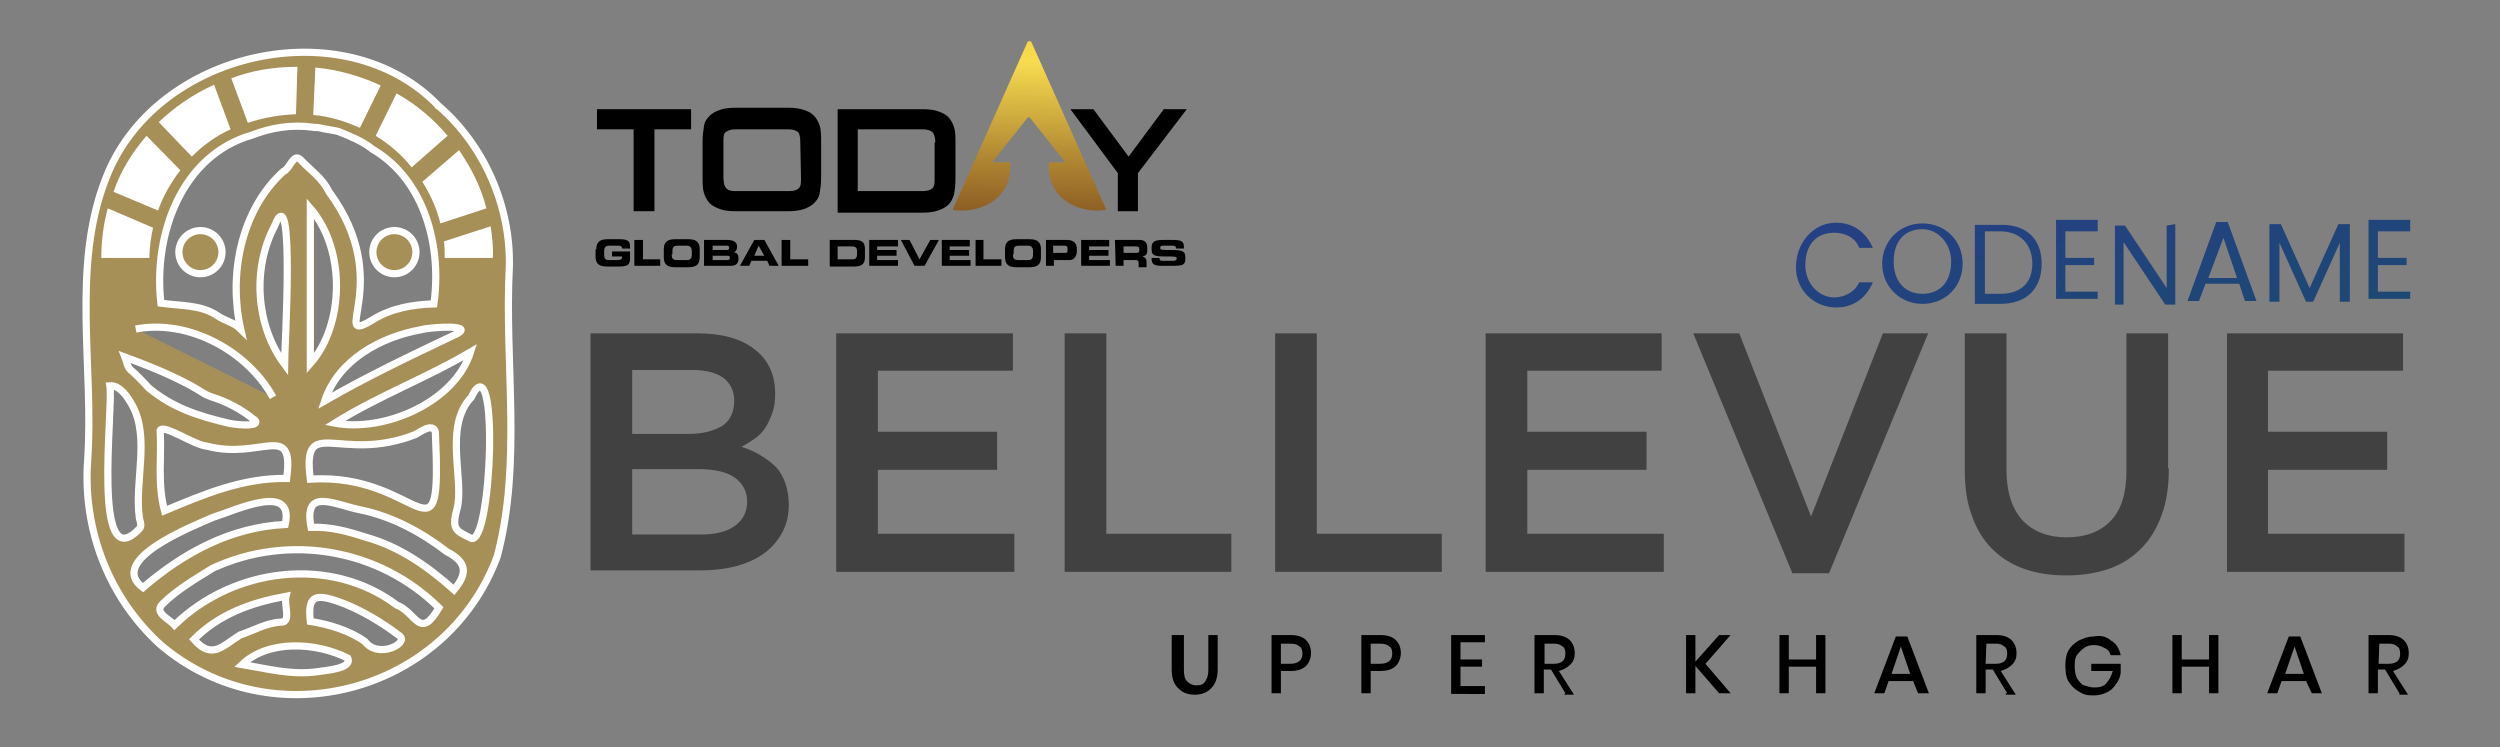 <?xml version="1.0" encoding="utf-8"?>
<!-- Generator: Adobe Illustrator 25.4.1, SVG Export Plug-In . SVG Version: 6.00 Build 0)  -->
<svg version="1.1" id="Layer_1" xmlns="http://www.w3.org/2000/svg" xmlns:xlink="http://www.w3.org/1999/xlink" x="0px" y="0px"
	 viewBox="0 0 348 104" style="enable-background:new 0 0 348 104;" xml:space="preserve">
<rect x="0" y="0" width="348" height="104" fill="#808080" stroke="none"/>
<style type="text/css">
	
		.st0{clip-path:url(#SVGID_00000061470114449144138530000006951332852725095097_);fill:url(#SVGID_00000147185141490997814570000007985173279463308163_);}
	.st1{display:none;}
	.st2{display:inline;fill:url(#SVGID_00000036971951883032731500000002529581922159553439_);}
	.st3{display:inline;fill:url(#SVGID_00000170236406624941811790000001016030284279546267_);}
	.st4{display:inline;fill:url(#SVGID_00000134225461399205962240000012520888939672856226_);}
	.st5{fill:url(#SVGID_00000000181042146707700220000006302345988791483793_);}
	.st6{fill:url(#SVGID_00000051374397048532695400000018310710449246784674_);}
	.st7{fill:url(#SVGID_00000072999119808535644330000003723006792665014162_);}
	.st8{fill:url(#SVGID_00000022528134848584756090000007550840151055809167_);}
	.st9{fill:url(#SVGID_00000153663804269960783160000005226343640969841854_);}
	.st10{fill:url(#SVGID_00000011743743059101647140000011164369232817356937_);}
	.st11{fill:url(#SVGID_00000137121485790667388250000004984835525477041593_);}
	.st12{fill:url(#SVGID_00000152241316705272106730000015799929947675026861_);}
	.st13{display:inline;fill:url(#SVGID_00000037690208749318583440000006783709189977032872_);}
	.st14{enable-background:new    ;}
	.st15{fill:#A79058;stroke:#FFFFFF;stroke-miterlimit:10;}
	.st16{fill:#414141;}
	.st17{fill:#FFFFFF;}
</style>
<g>
	<g>
		<g>
			<g>
				<g>
					<defs>
						<path id="SVGID_1_" d="M143.6,5.8l-0.1-0.1l-0.1,0.1l-0.1-0.1l-0.1,0.1l-0.1-0.1l-10.5,23.5c3.1,0.6,8.4-1,8-6.6h-2.5l5-6.3
							l0.1,0.1l0.1-0.1l5,6.3H146c-0.3,5.6,4.9,7.2,8,6.6L143.5,5.7L143.6,5.8z"/>
					</defs>
					<clipPath id="SVGID_00000155125975019892858790000014682139427533645958_">
						<use xlink:href="#SVGID_1_"  style="overflow:visible;"/>
					</clipPath>
					
						<linearGradient id="SVGID_00000126316476617279514410000003646194836564889522_" gradientUnits="userSpaceOnUse" x1="-2027.324" y1="-429.341" x2="-2026.92" y2="-429.341" gradientTransform="matrix(1.621 -92.06 92.06 1.621 42954.723 -185904.531)">
						<stop  offset="0" style="stop-color:#7B481D"/>
						<stop  offset="0.116" style="stop-color:#8B5B23"/>
						<stop  offset="0.351" style="stop-color:#B48C34"/>
						<stop  offset="0.682" style="stop-color:#F6DA4E"/>
						<stop  offset="0.69" style="stop-color:#F8DC4F"/>
						<stop  offset="1" style="stop-color:#EAC82C"/>
					</linearGradient>
					
						<polygon style="clip-path:url(#SVGID_00000155125975019892858790000014682139427533645958_);fill:url(#SVGID_00000126316476617279514410000003646194836564889522_);" points="
						132.5,29.8 132.9,5.4 154.4,5.7 154,30.2 					"/>
				</g>
			</g>
		</g>
	</g>
	<polygon points="83.1,15.2 83.1,18 88.2,18 88.2,29.4 91.1,29.4 91.1,18 96.2,18 96.2,15.2 	"/>
	<path d="M111.4,19.8L111.4,19.8c0-0.7-0.1-1.2-0.3-1.4c-0.2-0.2-0.7-0.4-1.3-0.4h-7.5c-0.6,0-1,0.2-1.3,0.4
		c-0.3,0.2-0.3,0.8-0.3,1.4v5c0,0.3,0.1,0.7,0.1,0.9c0.1,0.2,0.2,0.4,0.3,0.5c0.2,0.2,0.3,0.3,0.5,0.3c0.2,0.1,0.5,0.1,0.8,0.1h7.5
		c0.7,0,1.1-0.2,1.3-0.4c0.3-0.3,0.3-0.8,0.3-1.4L111.4,19.8L111.4,19.8z M102.3,29.4c-0.8,0-1.6-0.1-2.1-0.3
		c-0.5-0.2-1-0.4-1.4-0.8c-0.3-0.3-0.6-0.8-0.8-1.4c-0.2-0.6-0.2-1.4-0.2-2.2v-5c0-0.8,0.1-1.6,0.2-2.2s0.4-1,0.8-1.4
		c0.3-0.3,0.8-0.6,1.4-0.8c0.5-0.2,1.3-0.3,2.1-0.3h7.5c0.8,0,1.5,0.1,2.1,0.3c0.6,0.2,1,0.4,1.4,0.8c0.3,0.3,0.6,0.8,0.8,1.4
		s0.2,1.4,0.2,2.2v5c0,0.9-0.1,1.6-0.2,2.2s-0.4,1-0.8,1.4c-0.3,0.3-0.8,0.6-1.4,0.8c-0.6,0.2-1.3,0.3-2.1,0.3H102.3z"/>
	<path d="M130.2,19.8L130.2,19.8c0-0.7-0.2-1.2-0.4-1.4c-0.2-0.2-0.7-0.4-1.3-0.4h-9.1v8.6h9.1c0.7,0,1.1-0.2,1.3-0.4
		c0.3-0.3,0.3-0.8,0.3-1.4V19.8L130.2,19.8z M116.6,29.4V15.2h11.9c0.8,0,1.6,0.1,2.1,0.3c0.6,0.2,1,0.4,1.4,0.8
		c0.3,0.3,0.6,0.8,0.8,1.4c0.2,0.6,0.2,1.3,0.2,2.2v5c0,0.9-0.1,1.6-0.2,2.2c-0.2,0.6-0.4,1-0.8,1.4c-0.3,0.3-0.8,0.6-1.4,0.8
		s-1.3,0.3-2.1,0.3h-11.9V29.4z"/>
	<polygon points="155.6,29.4 155.6,24.1 149,15.2 152.2,15.2 157.1,21.8 162,15.2 165.2,15.2 158.4,24.1 158.4,29.4 	"/>
	<path d="M83,34.7c0-1.1,0.6-1.4,1.6-1.4h1.7c1.3,0,1.4,0.4,1.4,1.2v0.1h-1.1c0-0.3-0.2-0.4-0.5-0.4h-1.3c-0.5,0-0.7,0.2-0.7,0.8
		v0.4c0,0.7,0.2,0.8,0.7,0.8h1.2c0.3,0,0.6-0.1,0.6-0.4v-0.1h-1.4V35h2.5v1c0,1-0.5,1.1-1.8,1.1h-1.4c-1,0-1.6-0.3-1.6-1.4V34.7
		L83,34.7z"/>
	<polygon points="88.3,33.4 89.5,33.4 89.5,36.1 91.9,36.1 91.9,37 88.3,37 	"/>
	<path d="M93.5,35.4L93.5,35.4c0,0.5,0.1,0.8,0.7,0.8h1.4c0.5,0,0.7-0.2,0.7-0.8V35c0-0.4-0.1-0.8-0.7-0.8h-1.3
		c-0.6,0-0.7,0.3-0.7,0.8V35.4z M92.4,34.7c0-1.1,0.6-1.4,1.6-1.4h1.8c1,0,1.6,0.3,1.6,1.4v1.1c0,1.1-0.6,1.4-1.6,1.4H94
		c-1,0-1.6-0.3-1.6-1.4V34.7z"/>
	<path d="M99.2,36.2L99.2,36.2h2c0.3,0,0.4-0.1,0.4-0.3c0-0.3-0.2-0.3-0.4-0.3h-2V36.2z M99.2,34.8L99.2,34.8h2
		c0.2,0,0.3-0.1,0.3-0.3c0-0.2-0.1-0.3-0.3-0.3h-2V34.8z M98,33.4h3.2c0.9,0,1.4,0.3,1.4,0.9s-0.3,0.8-0.5,0.8l0,0
		c0.5,0.1,0.7,0.3,0.7,0.9c0,0.8-0.5,1-1.1,1H98V33.4z"/>
	<path d="M105,35.6L105,35.6h1.4l-0.8-1.4L105,35.6z M105,33.4h1.4l2,3.6h-1.3l-0.3-0.7h-2.2l-0.3,0.7H103L105,33.4z"/>
	<polygon points="108.8,33.4 110,33.4 110,36.1 112.5,36.1 112.5,37 108.8,37 	"/>
	<path d="M116.6,36.1L116.6,36.1h2c0.5,0,0.7-0.2,0.7-0.7V35c0-0.5-0.2-0.7-0.7-0.7h-2V36.1z M115.5,33.4h3.4c1.1,0,1.5,0.3,1.5,1.3
		v1.1c0,0.9-0.4,1.3-1.5,1.3h-3.4V33.4z"/>
	<polygon points="121,33.4 125,33.4 125,34.3 122.1,34.3 122.1,34.8 124.8,34.8 124.8,35.6 122.1,35.6 122.1,36.2 125,36.2 125,37 
		121,37 	"/>
	<polygon points="125.4,33.4 126.6,33.4 128,36.1 129.5,33.4 130.7,33.4 128.7,37 127.3,37 	"/>
	<polygon points="131.1,33.4 135,33.4 135,34.3 132.2,34.3 132.2,34.8 134.9,34.8 134.9,35.6 132.2,35.6 132.2,36.2 135.1,36.2 
		135.1,37 131.1,37 	"/>
	<polygon points="135.8,33.4 136.9,33.4 136.9,36.1 139.4,36.1 139.4,37 135.8,37 	"/>
	<path d="M141,35.4L141,35.4c0,0.5,0.1,0.8,0.7,0.8h1.4c0.5,0,0.7-0.2,0.7-0.8V35c0-0.4-0.1-0.8-0.7-0.8h-1.3
		c-0.6,0-0.7,0.3-0.7,0.8V35.4L141,35.4z M139.9,34.7c0-1.1,0.6-1.4,1.6-1.4h1.8c1,0,1.6,0.3,1.6,1.4v1.1c0,1.1-0.6,1.4-1.6,1.4
		h-1.8c-1,0-1.6-0.3-1.6-1.4V34.7z"/>
	<path d="M146.6,35.2L146.6,35.2h1.7c0.3,0,0.3-0.2,0.3-0.4v-0.2c0-0.3-0.1-0.4-0.4-0.4h-1.6V35.2z M145.5,33.4h3
		c1,0,1.4,0.5,1.4,1.3v0.3c0,0.5-0.3,1.2-1,1.2h-2.2V37h-1.1V33.4L145.5,33.4z"/>
	<polygon points="150.5,33.4 154.4,33.4 154.4,34.3 151.6,34.3 151.6,34.8 154.3,34.8 154.3,35.6 151.6,35.6 151.6,36.2 154.5,36.2 
		154.5,37 150.5,37 	"/>
	<path d="M156.3,35.2L156.3,35.2h1.9c0.3,0,0.4-0.1,0.4-0.4v-0.1c0-0.3-0.2-0.4-0.5-0.4h-1.7V35.2z M155.2,33.4h3.4
		c0.8,0,1.1,0.4,1.1,1.1v0.3c0,0.5-0.1,0.8-0.7,0.9l0,0c0.3,0.1,0.6,0.2,0.6,0.8v0.7h-1.1v-0.5c0-0.4-0.1-0.5-0.4-0.5h-1.7V37h-1.1
		L155.2,33.4L155.2,33.4z"/>
	<path d="M160.3,35.9h1.1c0,0.4,0.2,0.4,0.5,0.4h1.4c0.3,0,0.5-0.1,0.5-0.3c0-0.3-0.2-0.3-1.6-0.3c-1.7,0-1.9-0.2-1.9-1.1
		c0-0.7,0.1-1.2,1.5-1.2h1.6c1.3,0,1.4,0.4,1.4,1.1v0.1h-1.1c0-0.3-0.1-0.4-0.5-0.4h-1.3c-0.3,0-0.4,0.1-0.4,0.3
		c0,0.3,0.2,0.3,1.4,0.3c1.7,0,2.1,0.1,2.1,1.1c0,1-0.3,1.1-1.9,1.1h-1.4c-1,0-1.4-0.2-1.4-1L160.3,35.9L160.3,35.9z"/>
</g>
<g class="st1">
	
		<linearGradient id="SVGID_00000014607150433085869230000004625897460896549793_" gradientUnits="userSpaceOnUse" x1="150.895" y1="716.944" x2="162.324" y2="770.373" gradientTransform="matrix(1 0 0 1 0 -706)">
		<stop  offset="0" style="stop-color:#2B3990"/>
		<stop  offset="1" style="stop-color:#005938"/>
	</linearGradient>
	<path style="display:inline;fill:url(#SVGID_00000014607150433085869230000004625897460896549793_);" d="M156.8,49.7
		c-6.2,0-11.3-4.7-11.3-11.3s5.1-11.2,11.3-11.2S168,31.8,168,38.4S163,49.7,156.8,49.7z M156.8,43.3c2.8,0,4.3-2,4.3-4.9
		c0-3-1.5-4.9-4.3-4.9s-4.3,1.9-4.3,4.9C152.5,41.4,154,43.3,156.8,43.3z"/>
	
		<linearGradient id="SVGID_00000141419902191999797980000002246189546546949809_" gradientUnits="userSpaceOnUse" x1="173.765" y1="712.052" x2="185.194" y2="765.481" gradientTransform="matrix(1 0 0 1 0 -706)">
		<stop  offset="0" style="stop-color:#2B3990"/>
		<stop  offset="1" style="stop-color:#006838"/>
	</linearGradient>
	<path style="display:inline;fill:url(#SVGID_00000141419902191999797980000002246189546546949809_);" d="M180.5,43.8l-3.3,5.7h-7.8
		l7.2-11.3L169,27.6h8.1l3.9,5.5l3.2-5.5h7.8l-7.1,11.1l7.7,10.8h-8.1L180.5,43.8z"/>
	
		<linearGradient id="SVGID_00000092432217646827830280000005912425753762925720_" gradientUnits="userSpaceOnUse" x1="198.19" y1="706.828" x2="209.618" y2="760.256" gradientTransform="matrix(1 0 0 1 0 -706)">
		<stop  offset="0" style="stop-color:#2B3990"/>
		<stop  offset="1" style="stop-color:#006838"/>
	</linearGradient>
	<path style="display:inline;fill:url(#SVGID_00000092432217646827830280000005912425753762925720_);" d="M192.6,27.6h7.9l3.5,7.8
		l3.5-7.8h7.7l-7.9,15.3v6.7h-6.9v-6.7L192.6,27.6z"/>
</g>
<g>
	
		<linearGradient id="SVGID_00000121249067287870161450000005251263689246170778_" gradientUnits="userSpaceOnUse" x1="250.131" y1="717.929" x2="280.141" y2="858.225" gradientTransform="matrix(1 0 0 1 0 -706)">
		<stop  offset="0" style="stop-color:#2B3990"/>
		<stop  offset="1" style="stop-color:#006838"/>
	</linearGradient>
	<path style="fill:url(#SVGID_00000121249067287870161450000005251263689246170778_);" d="M255.6,31c2.4,0,4.2,1.4,5.1,3.5h-1.9
		c-0.5-1.4-1.9-2.1-3.5-2.1c-2.4,0-4,1.6-4,4.5c0,2.6,1.9,4.5,4,4.5c1.6,0,3-0.9,3.5-2.1h1.9c-0.9,2.1-2.6,3.5-5.1,3.5
		c-3.1,0-5.6-2.4-5.6-5.6C250,33.8,252.4,31,255.6,31z"/>
	
		<linearGradient id="SVGID_00000091723271112191419050000009020495687599225497_" gradientUnits="userSpaceOnUse" x1="261.775" y1="715.439" x2="291.785" y2="855.734" gradientTransform="matrix(1 0 0 1 0 -706)">
		<stop  offset="0" style="stop-color:#2B3990"/>
		<stop  offset="1" style="stop-color:#006838"/>
	</linearGradient>
	<path style="fill:url(#SVGID_00000091723271112191419050000009020495687599225497_);" d="M267.6,42.3c-3.1,0-5.6-2.4-5.6-5.6
		c0-3.1,2.4-5.6,5.6-5.6s5.6,2.4,5.6,5.6C273.2,39.9,270.8,42.3,267.6,42.3z M267.6,40.9c2.4,0,4-1.6,4-4.5c0-2.6-1.9-4.5-4-4.5
		c-2.4,0-4,1.6-4,4.5S265.3,40.9,267.6,40.9z"/>
	
		<linearGradient id="SVGID_00000018210856596441680800000017109663777736329125_" gradientUnits="userSpaceOnUse" x1="272.713" y1="713.099" x2="302.723" y2="853.394" gradientTransform="matrix(1 0 0 1 0 -706)">
		<stop  offset="0" style="stop-color:#2B3990"/>
		<stop  offset="1" style="stop-color:#006838"/>
	</linearGradient>
	<path style="fill:url(#SVGID_00000018210856596441680800000017109663777736329125_);" d="M284.2,36.7c0,3.5-2.1,5.6-5.8,5.6h-3.5
		v-11h3.5C282.1,31.2,284.2,33.3,284.2,36.7z M278.4,40.9c3,0,4.5-1.6,4.5-4.2c0-2.6-1.6-4.5-4.5-4.5h-2.1v8.7H278.4z"/>
	
		<linearGradient id="SVGID_00000007388531834729708210000012274518884710708130_" gradientUnits="userSpaceOnUse" x1="282.498" y1="711.006" x2="312.507" y2="851.301" gradientTransform="matrix(1 0 0 1 0 -706)">
		<stop  offset="0" style="stop-color:#2B3990"/>
		<stop  offset="1" style="stop-color:#006838"/>
	</linearGradient>
	<path style="fill:url(#SVGID_00000007388531834729708210000012274518884710708130_);" d="M292,32.2h-4.5v3.7h4v1h-4v3.7h4.5v1h-5.8
		v-11h5.8V32.2z"/>
	
		<linearGradient id="SVGID_00000011020993432255332910000013702814544846971016_" gradientUnits="userSpaceOnUse" x1="291.463" y1="709.088" x2="321.472" y2="849.384" gradientTransform="matrix(1 0 0 1 0 -706)">
		<stop  offset="0" style="stop-color:#2B3990"/>
		<stop  offset="1" style="stop-color:#006838"/>
	</linearGradient>
	<path style="fill:url(#SVGID_00000011020993432255332910000013702814544846971016_);" d="M302.8,31.2v11.2h-1.4l-5.8-8.7v8.7h-1.2
		v-11h1.4l5.8,8.7v-8.7L302.8,31.2z"/>
	
		<linearGradient id="SVGID_00000004534107301811201650000015960952297220123569_" gradientUnits="userSpaceOnUse" x1="300.65" y1="707.123" x2="330.659" y2="847.418" gradientTransform="matrix(1 0 0 1 0 -706)">
		<stop  offset="0" style="stop-color:#2B3990"/>
		<stop  offset="1" style="stop-color:#006838"/>
	</linearGradient>
	<path style="fill:url(#SVGID_00000004534107301811201650000015960952297220123569_);" d="M311.7,39.5H307l-0.9,2.4h-1.6l4-11h1.6
		l4,11h-1.6L311.7,39.5z M309.5,33.1l-2.1,5.6h4L309.5,33.1z"/>
	
		<linearGradient id="SVGID_00000094613772860612223360000009658832132720212893_" gradientUnits="userSpaceOnUse" x1="313.347" y1="704.407" x2="343.357" y2="844.702" gradientTransform="matrix(1 0 0 1 0 -706)">
		<stop  offset="0" style="stop-color:#2B3990"/>
		<stop  offset="1" style="stop-color:#006838"/>
	</linearGradient>
	<path style="fill:url(#SVGID_00000094613772860612223360000009658832132720212893_);" d="M315.9,31.2h1.6l4,8.9l4-8.9h1.6V42h-1.4
		v-8.2L322,42h-1l-3.7-8.2V42h-1.4L315.9,31.2L315.9,31.2z"/>
	
		<linearGradient id="SVGID_00000013184654123061418710000003414448519346661544_" gradientUnits="userSpaceOnUse" x1="324.027" y1="702.123" x2="354.037" y2="842.418" gradientTransform="matrix(1 0 0 1 0 -706)">
		<stop  offset="0" style="stop-color:#2B3990"/>
		<stop  offset="1" style="stop-color:#006838"/>
	</linearGradient>
	<path style="fill:url(#SVGID_00000013184654123061418710000003414448519346661544_);" d="M335.5,32.2h-4.5v3.7h4v1h-4v3.7h4.5v1
		h-5.8v-11h5.8V32.2z"/>
</g>
<g class="st1">
	
		<linearGradient id="SVGID_00000178888899601720639850000015215357017149077661_" gradientUnits="userSpaceOnUse" x1="214.451" y1="703.349" x2="225.88" y2="756.778" gradientTransform="matrix(1 0 0 1 0 -706)">
		<stop  offset="0" style="stop-color:#2B3990"/>
		<stop  offset="1" style="stop-color:#006838"/>
	</linearGradient>
	<path style="display:inline;fill:url(#SVGID_00000178888899601720639850000015215357017149077661_);" d="M251,74h-50v-9.9
		l23.6-25.2c1.8-1.9,3.3-3.7,4.5-5.3s2.2-3.1,3-4.4c0.8-1.3,1.3-2.6,1.6-3.7c0.3-1.2,0.5-2.3,0.5-3.3c0-3.2-0.8-5.8-2.5-7.6
		c-1.6-1.9-4-2.8-7-2.8c-1.7,0-3.2,0.3-4.5,0.9s-2.4,1.5-3.3,2.6s-1.6,2.4-2,3.9c-0.5,1.5-0.7,3.1-0.7,4.9h-14.5
		c0-3.3,0.6-6.4,1.8-9.3c1.2-2.9,2.9-5.4,5.1-7.6s4.9-3.9,8-5.2c2.9-1.4,6.4-2,10.3-2c3.8,0,7.2,0.5,10.2,1.4c3,1,5.4,2.3,7.4,4.1
		s3.5,3.9,4.6,6.5c1,2.6,1.6,5.5,1.6,8.7c0,2.4-0.4,4.8-1.2,7.1c-0.8,2.3-1.9,4.5-3.3,6.8s-3.1,4.6-5.1,6.9c-2,2.3-4.2,4.7-6.6,7.2
		l-12.9,13.6H251V74z"/>
</g>
<g class="st14">
	<path d="M164.8,88.4v4.8c0,0.7,0.1,1.3,0.4,1.6s0.7,0.6,1.3,0.6c0.6,0,1-0.1,1.3-0.6s0.4-0.9,0.4-1.6v-4.8h1.3v4.8
		c0,1.1-0.3,2-0.9,2.6c-0.6,0.6-1.3,0.9-2.3,0.9c-1,0-1.7-0.3-2.3-0.9c-0.6-0.6-0.9-1.4-0.9-2.6v-4.8H164.8z"/>
	<path d="M178.3,93.4v3.1H177v-8.1h2.7c1,0,1.7,0.3,2.1,0.7s0.7,1,0.7,1.8c0,0.7-0.3,1.4-0.7,1.8s-1.1,0.7-2.1,0.7h-1.4V93.4z
		 M181.3,91c0-0.4-0.1-0.9-0.4-1c-0.3-0.3-0.7-0.4-1.3-0.4h-1.3v2.8h1.3C180.7,92.4,181.3,91.9,181.3,91z"/>
	<path d="M190.8,93.4v3.1h-1.3v-8.1h2.7c1,0,1.7,0.3,2.1,0.7s0.7,1,0.7,1.8c0,0.7-0.3,1.4-0.7,1.8s-1.1,0.7-2.1,0.7h-1.4V93.4z
		 M193.8,91c0-0.4-0.1-0.9-0.4-1c-0.3-0.3-0.7-0.4-1.3-0.4h-1.3v2.8h1.3C193.2,92.4,193.8,91.9,193.8,91z"/>
	<path d="M203.3,89.4v2.4h3v1h-3v2.7h3.4v1.1H202v-8.2h4.7v1C206.7,89.4,203.3,89.4,203.3,89.4z"/>
	<path d="M217.9,96.5l-2-3.3h-1v3.3h-1.3v-8.1h2.8c1,0,1.7,0.3,2.1,0.7s0.7,1,0.7,1.8c0,0.6-0.1,1.1-0.6,1.6
		c-0.4,0.4-0.9,0.7-1.6,0.9l2.1,3.3h-1.4L217.9,96.5L217.9,96.5z M214.9,92.4h1.4c1,0,1.6-0.4,1.6-1.4c0-0.4-0.1-0.9-0.4-1
		c-0.3-0.3-0.7-0.4-1.1-0.4h-1.4V92.4z"/>
	<path d="M237.4,92.4l3.5,4.1h-1.6l-3.3-3.8v3.8h-1.3v-8.1h1.3v3.7l3.3-3.7h1.6L237.4,92.4z"/>
	<path d="M254.1,88.4v8.1h-1.3v-3.7H249v3.7h-1.3v-8.1h1.3v3.4h3.8v-3.4H254.1z"/>
	<path d="M266.3,94.8h-3.4l-0.6,1.7h-1.4l3-7.9h1.6l3,7.9H267L266.3,94.8z M265.9,93.8l-1.3-3.8l-1.3,3.8H265.9z"/>
	<path d="M279.4,96.5l-2-3.3h-1v3.3h-1.3v-8.1h2.8c1,0,1.7,0.3,2.1,0.7s0.7,1,0.7,1.8c0,0.6-0.1,1.1-0.6,1.6
		c-0.4,0.4-0.9,0.7-1.6,0.9l2.1,3.3h-1.4V96.5z M276.4,92.4h1.4c1,0,1.6-0.4,1.6-1.4c0-0.4-0.1-0.9-0.4-1c-0.3-0.3-0.7-0.4-1.1-0.4
		h-1.4L276.4,92.4L276.4,92.4z"/>
	<path d="M293.9,89.2c0.7,0.4,1.1,1.1,1.3,2h-1.4c-0.1-0.4-0.4-0.9-0.9-1c-0.4-0.3-0.9-0.4-1.4-0.4c-0.6,0-1,0.1-1.4,0.4
		c-0.4,0.3-0.7,0.6-1,1c-0.3,0.4-0.3,1-0.3,1.6s0.1,1.1,0.3,1.6c0.3,0.4,0.6,0.9,1,1c0.4,0.1,0.9,0.3,1.4,0.3c0.7,0,1.3-0.1,1.7-0.6
		c0.4-0.4,0.7-1,0.9-1.7h-3v-1h4.1v1.3c-0.1,0.6-0.3,1.1-0.7,1.6c-0.3,0.4-0.7,0.9-1.3,1.1c-0.6,0.3-1.1,0.4-1.8,0.4
		c-0.9,0-1.4-0.1-2.1-0.6c-0.6-0.3-1.1-0.9-1.4-1.4s-0.4-1.3-0.4-2.1s0.1-1.6,0.4-2.1c0.3-0.6,0.9-1.1,1.4-1.4
		c0.6-0.3,1.3-0.6,2.1-0.6C292.5,88.4,293.2,88.6,293.9,89.2z"/>
	<path d="M308.8,88.4v8.1h-1.3v-3.7h-3.8v3.7h-1.3v-8.1h1.3v3.4h3.8v-3.4H308.8z"/>
	<path d="M321,94.8h-3.4l-0.6,1.7h-1.4l3-7.9h1.6l3,7.9h-1.4L321,94.8z M320.7,93.8l-1.3-3.8l-1.3,3.8H320.7z"/>
	<path d="M334,96.5l-2-3.3h-1v3.3h-1.3v-8.1h2.8c1,0,1.7,0.3,2.1,0.7s0.7,1,0.7,1.8c0,0.6-0.1,1.1-0.6,1.6c-0.4,0.4-0.9,0.7-1.6,0.9
		l2.1,3.3H334V96.5z M331.1,92.4h1.4c1,0,1.6-0.4,1.6-1.4c0-0.4-0.1-0.9-0.4-1c-0.3-0.3-0.7-0.4-1.1-0.4h-1.4L331.1,92.4L331.1,92.4
		z"/>
</g>
<g>
	<path class="st15" d="M61,14.7c6.4,5.5,10.1,14,9.9,22.4c-0.7,13.4,1.8,27.3-1.7,40.4c-7.1,19-31.3,25.4-46.8,12.3
		c-7.2-6.5-10.9-16-10.2-25.7c0.9-12.9-2.3-26.9,2.5-39.2C21.5,7,48,1.2,61,14.7C61,14.7,60.9,14.8,61,14.7z M33.5,45.8
		c-1.7-7.5,0-16.5,5.9-21.9c1-0.4,1.4-2.6,2.4-1.7c1.4,1.5,3.1,2.6,4,4.5c9.3,12.6-0.2,21.6,6.1,17.8c2.6-1.6,5.5-2.1,8.5-2.2
		c1.1-7.9-1.2-17.2-8.5-21.5c-1.5-1.2-3.1-1.8-4.8-2.5c-0.8-0.2-1.8-0.3-2.6-0.5c-0.3-0.1-0.5,0-1-0.1c-3-0.4-5.8,0.1-8.4,1.1
		c-9.8,2.8-13.8,13.8-12.7,23.4c2.8,0.4,5.5,0.2,7.8,1.7C31.3,44.7,32.5,44.8,33.5,45.8z M24.3,87c8.2-8,21.7-9.7,30.9-2.8
		c2.8,1.1,3.2,5,5.9,0.4c-8.3-8.2-20.9-10.4-31.5-5.5c-2.4,1.5-5,3-7,5C21.4,85.3,23.6,86.2,24.3,87z M22.9,71.1
		c5.5-2.3,10.9-4.6,17-4.5c1.1-8.1-3.6-2.5-11.1-4.5c-1.7-0.1-6-3.1-6.5-2.2C22.5,63.6,21.9,67.3,22.9,71.1z M43.2,66.7
		c15.5-1,18.3,13.3,17.4-6.6c-0.4-1.3-2.2,0.1-2.8,0.4C47.3,64.6,42,57.5,43.2,66.7z M63.2,82.1c2-2.4,1.7-3.9-1-5.3
		c-3.5-2.7-7.6-4.9-11.9-5.8c-3.7-0.7-8.1-3.3-7,2.4c2.8-0.1,5.2,0.6,7.7,1.4C55.6,76.1,59.5,78.8,63.2,82.1z M15.3,53.7
		c0.5,3.1-2.6,27,4.1,19.9c0.4-0.4,0.1-1,0-1.5c-0.7-5.1,1.5-11.2-1-15.7C17.8,55.3,16.7,53.6,15.3,53.7z M65.6,55.3
		c-3.9,4.1-0.9,11.6-2,15.6c-0.8,2.9,0,3,1.9,4C68.5,76.5,69.5,47.1,65.6,55.3z M19.9,81.8c5.7-4.9,12.2-8.4,19.8-8.8
		c1.3-5.9-6.8-2-10-1C26.7,73.3,14.8,78,19.9,81.8z M38,55.3c-3.6-6.5-11.8-10.9-19.1-9.5 M43.2,50.6c4.7-5.3,5-15.8,0-21.6
		C43.2,36.4,43.2,43.5,43.2,50.6z M45.2,55.8c5.9-3.4,11.8-6.2,17.9-9.1c3.7-1.6-3.1-1.2-4.5-0.8C53,46.9,47.1,50.1,45.2,55.8z
		 M46.6,58.9c6.9,1.3,16.7-2.9,18.9-9.9C59.4,52.6,52.7,55.1,46.6,58.9z M39.6,50.7c0-1.6,1.5-26.7-1.4-19.2
		C35.1,37.4,35.6,45.3,39.6,50.7z M29.9,55.4c-2.2-0.7-1.2-0.8-6.1-3.1c-1.5-0.7-3.7-1.6-6.4-2.6c0.2,0.5,0.3,1.4,0.8,1.8
		c0.8,0.7,1.6,1.5,2.5,2.5c3.4,2.8,6.9,3.9,11.1,4.9c0.8,0.2,3.7,0.5,3.8-0.1c0.1-0.2-0.2-0.4-0.4-0.5
		C32.8,56.3,29.9,55.4,29.9,55.4z M43.2,86.5c2.6,0.4,5.5,1.3,7.6,2.8c1.9,2.5,6.2,0.2,4.8-0.8c-2.6-2-5.9-3.9-8.6-4.8
		C43.8,82.6,42.8,83,43.2,86.5z M39.8,83c-4.9,0.9-9.3,2.5-12.8,6c2.5,2.9,4,0.9,6.4-0.6c1.8-0.6,3.7-1.7,5.7-1.8
		C40.6,86.7,39.5,84.1,39.8,83z M33.7,92.5c3.6,0.6,6.8,1.5,10.5,1c1.1-0.2,4.9-0.4,4.2-1.9C44,89.4,37.4,89,33.7,92.5z"/>
	<circle class="st15" cx="27.9" cy="35.1" r="3"/>
	<circle class="st15" cx="54.9" cy="35.1" r="3"/>
</g>
<g>
	<g>
		<path class="st16" d="M105,48.6c2,1.5,2.9,3.6,2.9,6.2c0,1-0.1,1.9-0.4,2.7c-0.3,0.8-0.6,1.5-1,2.1c-0.4,0.6-0.9,1.1-1.5,1.5
			c-0.6,0.4-1.2,0.8-1.8,1.1c1,0.3,1.9,0.7,2.7,1.2c0.8,0.5,1.5,1,2.1,1.6c0.6,0.6,1,1.4,1.3,2.2c0.3,0.9,0.5,1.9,0.5,3
			c0,1.5-0.3,2.8-0.9,3.9c-0.6,1.1-1.4,2.1-2.5,2.9c-1.1,0.8-2.4,1.4-3.9,1.8c-1.5,0.4-3.2,0.6-5,0.6H82.2V46.4h14.8
			C100.4,46.4,103.1,47.1,105,48.6z M100.5,59.3c1.1-0.7,1.7-1.9,1.7-3.5c0-1.4-0.5-2.4-1.5-3.2c-1-0.7-2.4-1.1-4.3-1.1H88v8.9h7.9
			C97.8,60.4,99.3,60,100.5,59.3z M102.3,73.2c1.1-0.8,1.7-1.9,1.7-3.4c0-1.4-0.6-2.5-1.7-3.3c-1.1-0.8-2.8-1.2-5.1-1.2H88v9.1h9.6
			C99.6,74.4,101.2,74,102.3,73.2z"/>
		<path class="st16" d="M141,51.6h-18.8v8.5h16.6v5.3h-16.6v8.9h19v5.3h-24.8V46.4H141V51.6z"/>
		<path class="st16" d="M148.2,46.4h5.8v27.9h17.4v5.3h-23.2V46.4z"/>
		<path class="st16" d="M177.5,46.4h5.8v27.9h17.4v5.3h-23.2V46.4z"/>
		<path class="st16" d="M231.4,51.6h-18.8v8.5h16.6v5.3h-16.6v8.9h19v5.3h-24.8V46.4h24.5V51.6z"/>
		<path class="st16" d="M262.1,46.4h6.3l-13.8,33.4h-5.1l-13.8-33.4h6.4l10,25.5L262.1,46.4z"/>
		<path class="st16" d="M301.9,65.2c0,2.5-0.3,4.6-1,6.5c-0.7,1.9-1.6,3.4-2.9,4.7c-1.2,1.2-2.7,2.2-4.5,2.8
			c-1.8,0.6-3.7,0.9-5.9,0.9c-2.1,0-4.1-0.3-5.8-0.9c-1.7-0.6-3.2-1.5-4.5-2.8c-1.2-1.2-2.2-2.8-2.8-4.6c-0.7-1.8-1-3.9-1-6.3V46.4
			h5.8v18.9c0,3.1,0.7,5.4,2.2,7.1c1.5,1.6,3.6,2.4,6.2,2.4c2.6,0,4.7-0.8,6.1-2.3c1.5-1.5,2.2-3.9,2.2-6.9V46.4h5.8V65.2z"/>
		<path class="st16" d="M334.5,51.6h-18.8v8.5h16.6v5.3h-16.6v8.9h19v5.3H310V46.4h24.5V51.6z"/>
	</g>
</g>
<path class="st17" d="M68.3,31.5l-6.5,2.1c0.1,0.7,0.1,1.5,0.1,2.3h6.7C68.7,34.4,68.5,33,68.3,31.5z M43.9,9.4L43.6,16
	c2.3,0.2,4.5,0.9,6.5,1.8l2.9-5.9C50.2,10.6,47.1,9.7,43.9,9.4z M29.8,11.8c-2.9,1.3-5.5,3.1-7.7,5.2l4.6,4.8
	c1.6-1.6,3.4-2.9,5.4-3.8L29.8,11.8z M15,29c-0.6,2.2-0.9,4.5-0.9,6.9h6.7c0-1.4,0.2-2.8,0.5-4.2L15,29z M20.4,18.9
	c-2,2.3-3.6,4.9-4.6,7.8l6.2,2.6c0.7-2,1.8-3.9,3.1-5.6L20.4,18.9z M41.4,9.3c-3.2,0-6.4,0.5-9.2,1.6l2.3,6.2
	c2.1-0.7,4.3-1.1,6.7-1.2L41.4,9.3L41.4,9.3z M55.2,13l-2.9,5.9c1.9,1.2,3.6,2.6,5,4.4l5-4.4C60.4,16.6,57.9,14.5,55.2,13z
	 M63.9,20.9l-5.1,4.4c1.1,1.8,2,3.7,2.5,5.8l6.4-2.1C67,26.1,65.6,23.4,63.9,20.9z"/>
</svg>
